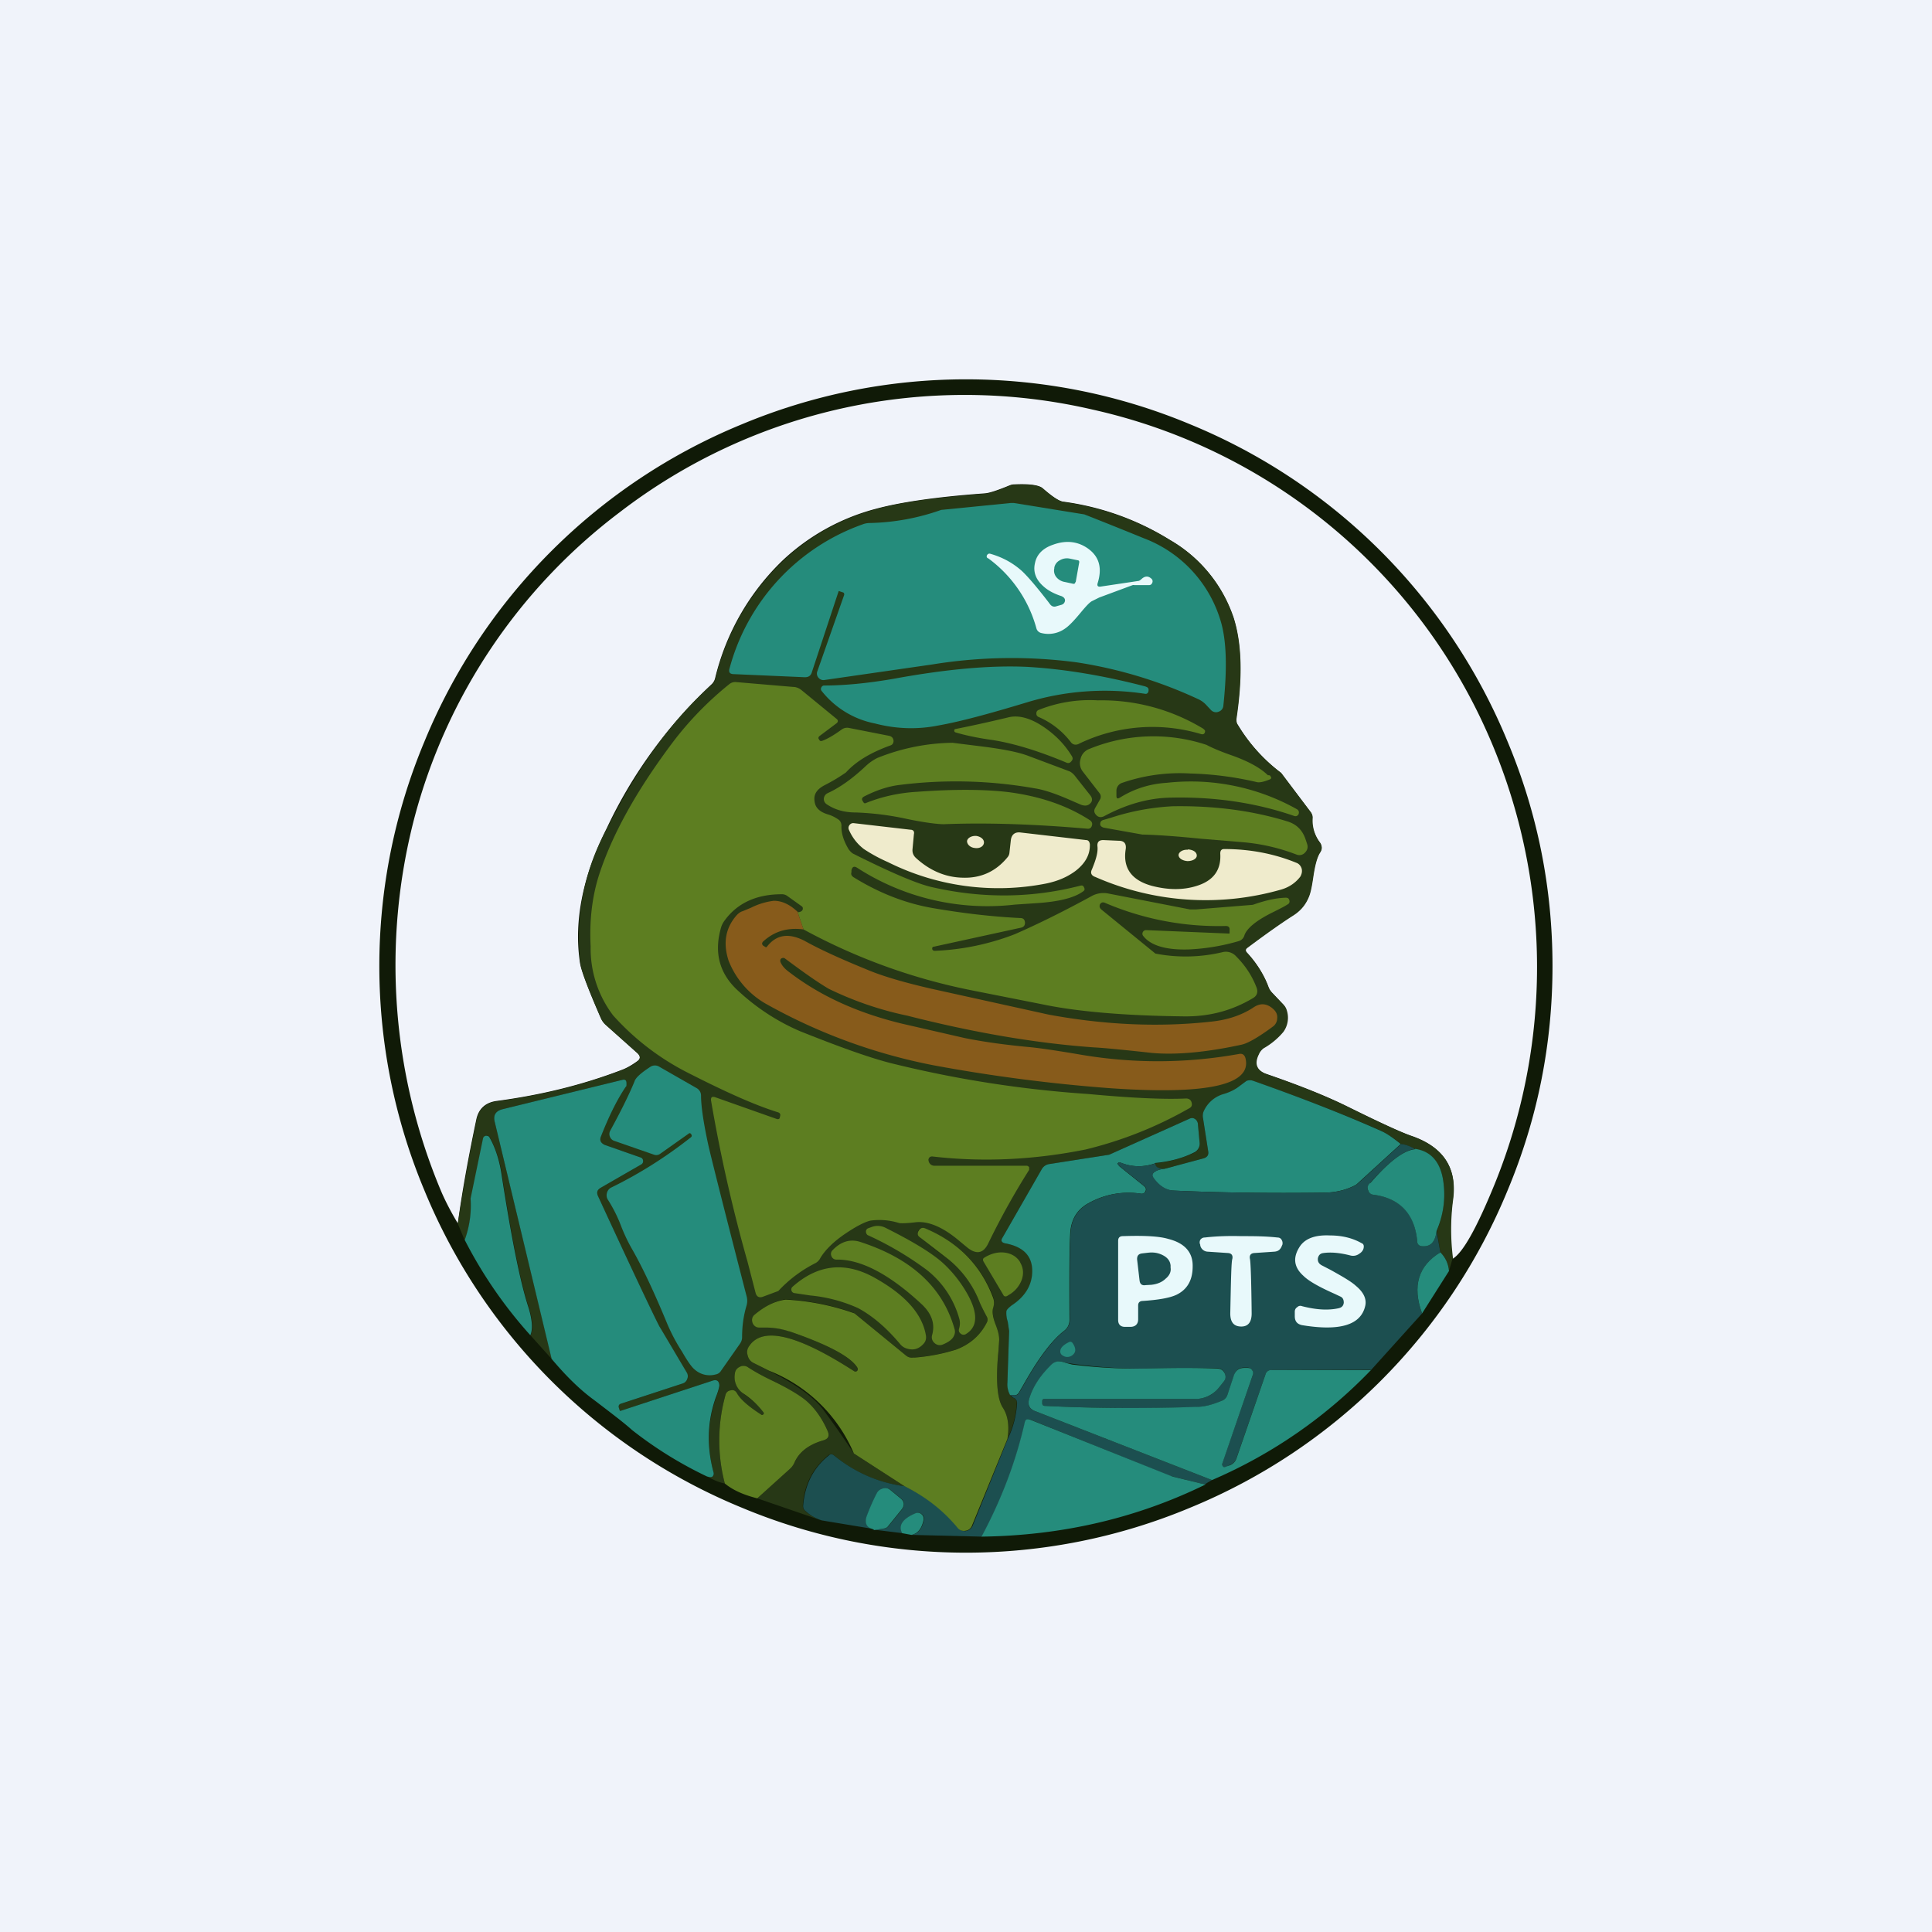 <!-- by TradingView --><svg width="56" height="56" viewBox="0 0 56 56" xmlns="http://www.w3.org/2000/svg"><path fill="#F0F3FA" d="M0 0h56v56H0z"/><path d="M45 28c0 2.25-.43 4.42-1.3 6.5a16.87 16.87 0 0 1-9.2 9.2 16.84 16.84 0 0 1-13 0 16.87 16.87 0 0 1-9.2-9.2 16.84 16.84 0 0 1 0-13 16.87 16.87 0 0 1 9.2-9.2 16.84 16.84 0 0 1 13 0 16.87 16.87 0 0 1 9.2 9.2c.87 2.08 1.3 4.25 1.3 6.5Z" fill="#101A07"/><path d="M42.1 36.49a6.52 6.52 0 0 1 .01-1.73c.13-.9-.27-1.51-1.18-1.83-.3-.1-.93-.39-1.9-.87-.59-.29-1.36-.6-2.32-.93-.3-.1-.37-.3-.23-.58a.42.42 0 0 1 .13-.17l.1-.07c.24-.17.4-.3.47-.41a.7.7 0 0 0 .1-.62.38.38 0 0 0-.09-.17l-.32-.34a.48.48 0 0 1-.11-.17 2.9 2.9 0 0 0-.62-.99c-.05-.05-.05-.1 0-.14.56-.42.99-.72 1.3-.92.23-.13.39-.31.48-.54.06-.13.1-.34.14-.62.05-.33.11-.55.2-.68.06-.1.06-.2 0-.29a1.07 1.07 0 0 1-.23-.73.23.23 0 0 0-.04-.15l-.86-1.14a4.9 4.9 0 0 1-1.25-1.39.25.25 0 0 1-.05-.18c.18-1.2.16-2.17-.08-2.93a4.1 4.1 0 0 0-1.84-2.25 7.79 7.79 0 0 0-3.1-1.11c-.12-.02-.3-.14-.58-.38-.1-.1-.39-.14-.82-.12-.06 0-.1.01-.15.03-.34.14-.58.22-.71.23-1.41.1-2.47.26-3.17.45a6.27 6.27 0 0 0-2.68 1.48 7 7 0 0 0-1.97 3.42.36.36 0 0 1-.11.19A13.62 13.62 0 0 0 17.59 24c-.7 1.39-.96 2.7-.78 3.9.03.22.23.75.6 1.6.03.07.07.13.13.19l.93.83c.1.09.1.17 0 .24-.14.1-.3.2-.47.26-1.13.43-2.32.72-3.59.89-.33.04-.53.22-.6.52-.21 1-.4 2-.54 3.03-.24-.4-.4-.73-.5-.97A16.9 16.9 0 0 1 12 23.75a16.33 16.33 0 0 1 5.96-8.9 16.4 16.4 0 0 1 13.7-2.98 16.43 16.43 0 0 1 11.1 8.63 16.72 16.72 0 0 1 .56 13.83c-.52 1.27-.92 1.99-1.22 2.16Z" fill="#F0F3FA"/><path d="m42.1 36.49-.1.35a.86.86 0 0 0-.25-.54l-.1-.62c.18-.47.25-.94.19-1.4-.07-.58-.35-.9-.82-.97-.16-.09-.3-.14-.42-.15a2.53 2.53 0 0 0-.56-.38c-1.1-.49-2.35-.97-3.72-1.45a.28.28 0 0 0-.19 0l-.27.2a1.5 1.5 0 0 1-.39.19.9.9 0 0 0-.58.5.34.34 0 0 0-.02.2l.15.95c.02.11-.03.18-.15.21l-1.13.3c-.18-.01-.27-.06-.26-.16a3.5 3.5 0 0 0 1.12-.3.28.28 0 0 0 .17-.3l-.05-.56c-.01-.05-.04-.1-.09-.13a.16.16 0 0 0-.16 0l-2.32 1.04-1.73.27a.3.3 0 0 0-.23.16l-1.13 1.97c-.06.1-.03.15.08.17.53.1.79.37.79.8 0 .4-.2.74-.6 1-.1.06-.14.12-.16.18 0 .05 0 .15.04.29l.04.27-.05 1.5c0 .13.02.25.08.35.02.05.06.08.12.1.05.03.08.08.07.14-.02.36-.11.7-.27 1.04.06-.37.02-.68-.14-.92-.16-.26-.2-.8-.12-1.63l.02-.29c.01-.12-.02-.27-.1-.46-.08-.22-.1-.4-.07-.52.03-.1.03-.2 0-.3-.36-.91-1-1.58-1.97-1.98-.08-.04-.15-.02-.2.06-.04.08-.03.15.05.2.42.34.7.55.83.64a3 3 0 0 1 .9 1.25 6 6 0 0 0 .2.4c.03.06.03.12 0 .18-.2.37-.49.63-.9.78a5.4 5.4 0 0 1-1.23.23.27.27 0 0 1-.21-.06l-1.5-1.23a6.97 6.97 0 0 0-2-.4c-.3.05-.59.2-.88.44a.2.2 0 0 0-.06.23c.03.1.1.14.2.14h.18a2.14 2.14 0 0 1 .68.12c1.11.38 1.77.73 1.97 1.06.02.03.02.06-.01.08-.03.03-.06.03-.09.01-1.63-1.05-2.64-1.3-3.03-.73a.32.32 0 0 0-.05.27c.02.1.08.17.16.22l.45.23c.81.4 1.35.8 1.61 1.17a27.67 27.67 0 0 1 .86 1.23l1.47.95c-.76-.1-1.45-.4-2.05-.9-.05-.04-.1-.04-.16 0-.45.37-.7.85-.74 1.46 0 .06.02.11.07.16.13.12.3.21.47.27l-1.86-.64.93-.84c.06-.05.1-.11.14-.18.15-.33.43-.54.84-.66.15-.04.19-.13.13-.27a2.32 2.32 0 0 0-.66-.9 5.03 5.03 0 0 0-.88-.53c-.34-.16-.6-.3-.77-.42a.23.23 0 0 0-.24 0 .23.23 0 0 0-.14.19c-.03.23.05.41.23.56.4.3.6.49.61.56.01.03 0 .05-.02.06-.02.02-.04.02-.06 0-.36-.23-.6-.44-.7-.62a.16.16 0 0 0-.18-.08.17.17 0 0 0-.15.13 4.9 4.9 0 0 0-.02 2.57c-.16-.03-.33-.1-.5-.2.06.02.11.02.14 0 .04-.03.05-.07.03-.13-.2-.75-.17-1.47.08-2.17.06-.18.1-.3.09-.35-.01-.13-.08-.17-.2-.13l-2.65.87c-.02 0-.04 0-.04-.02l-.02-.06c-.02-.06 0-.1.06-.12l1.79-.59a.2.2 0 0 0 .13-.13.2.2 0 0 0-.02-.18c-.43-.73-.7-1.17-.79-1.35-.18-.35-.78-1.6-1.78-3.78-.04-.1-.02-.17.08-.23l1.18-.68a.1.1 0 0 0 .05-.1.1.1 0 0 0-.07-.1l-1.03-.36c-.13-.04-.17-.13-.12-.25.21-.56.45-1.04.72-1.44l.02-.1c0-.09-.04-.12-.12-.1l-3.47.85c-.2.05-.28.17-.23.37L16 39.4l-.62-.69c.08-.19.06-.48-.07-.87-.23-.72-.48-1.98-.76-3.78a3.2 3.2 0 0 0-.35-1.09c-.02-.04-.06-.06-.1-.05a.1.1 0 0 0-.09.08l-.36 1.76v.03c.02.4-.04.8-.18 1.16l-.2-.48c.16-1.03.34-2.04.55-3.03.07-.3.27-.48.6-.52 1.27-.17 2.46-.46 3.6-.9.17-.06.32-.14.45-.25.1-.07.1-.15.01-.24l-.93-.83a.55.55 0 0 1-.13-.19c-.37-.85-.57-1.38-.6-1.6a6.51 6.51 0 0 1 .78-3.9c.9-1.8 1.91-3.18 3.03-4.16.05-.05.1-.12.11-.2a7 7 0 0 1 1.97-3.4 6.27 6.27 0 0 1 2.68-1.49c.7-.2 1.76-.34 3.17-.45.13-.01.37-.09.7-.23.05-.02.1-.03.16-.03.44-.02.71.02.82.12.27.24.46.36.58.38 1.13.16 2.16.53 3.1 1.11a4.1 4.1 0 0 1 1.84 2.25c.24.76.26 1.73.08 2.93 0 .06 0 .12.04.18a4.9 4.9 0 0 0 1.26 1.39l.86 1.14c.03.04.05.1.05.15-.02.26.05.5.21.73.07.1.07.19 0 .29-.08.13-.14.35-.19.68-.04.28-.08.49-.14.62-.1.23-.25.4-.48.54-.31.2-.74.5-1.3.92-.05.04-.05.09 0 .14.3.34.5.66.62.99.02.06.06.12.1.17l.33.34c.05.05.08.1.1.17a.7.7 0 0 1-.1.62 2.1 2.1 0 0 1-.58.48c-.06.05-.1.1-.13.17-.14.28-.06.47.23.58.96.33 1.73.64 2.32.93.97.48 1.6.77 1.9.87.91.32 1.3.93 1.18 1.83a6.52 6.52 0 0 0 0 1.73Z" fill="#273816"/><path d="M24.47 17.24c0-.03 0-.06-.04-.07l-.12-.04-.78 2.36c-.03.1-.1.14-.2.14l-2.06-.09c-.12 0-.16-.06-.12-.18A6.11 6.11 0 0 1 25 15.2a.57.57 0 0 1 .2-.04 6.58 6.58 0 0 0 2.08-.38l2.01-.2h.1l2.04.33a141.4 141.4 0 0 1 1.72.69 3.68 3.68 0 0 1 2.21 2.33c.19.57.22 1.4.1 2.52a.2.2 0 0 1-.14.18.2.2 0 0 1-.22-.05l-.15-.16a.72.72 0 0 0-.23-.16 13 13 0 0 0-3.5-1.06 14.34 14.34 0 0 0-4.2.06l-3.12.45a.18.18 0 0 1-.17-.06.18.18 0 0 1-.04-.19l.78-2.22Z" fill="#258C7C"/><path d="M28.63 16.18c-.03-.02-.04-.05-.02-.09.02-.03.05-.05.09-.04.35.1.65.26.92.5.17.16.42.45.76.89l.06.08c.05.06.11.08.19.05l.14-.04c.06-.02.09-.06.1-.12 0-.07-.04-.1-.1-.13-.22-.07-.4-.17-.52-.28-.23-.2-.31-.43-.25-.68.05-.25.23-.43.52-.53.38-.14.73-.1 1.03.12.31.23.4.55.27.98-.03.09 0 .13.1.11l1.07-.16c.03 0 .05-.02.08-.04.1-.1.2-.12.3-.03a.1.1 0 0 1 .03.12c-.02.05-.05.07-.1.07h-.42a.1.1 0 0 0-.05 0l-.97.36-.2.1c-.07.03-.18.15-.33.33-.19.23-.34.39-.46.47a.83.83 0 0 1-.68.13.19.19 0 0 1-.15-.14 3.73 3.73 0 0 0-1.4-2.03Z" fill="#E8F9FB"/><path d="M31.17 16.87c0 .04-.03.06-.07.05l-.23-.05a.4.4 0 0 1-.25-.14.3.3 0 0 1-.06-.26v-.02a.3.3 0 0 1 .16-.21.4.4 0 0 1 .28-.05l.24.05c.03 0 .05.03.04.07l-.1.56ZM33.2 19.9c.08.02.1.06.09.13-.01.06-.05.09-.1.08a7.74 7.74 0 0 0-3.43.25c-1.09.33-1.94.56-2.57.67-.6.12-1.22.1-1.83-.06a2.6 2.6 0 0 1-1.55-.95.09.09 0 0 1 0-.1.09.09 0 0 1 .07-.05c.57 0 1.25-.06 2.05-.2 1.53-.28 2.81-.39 3.85-.34 1.03.06 2.17.24 3.43.57Z" fill="#258C7C"/><path d="m23.29 26.94-.17-.5c.1 0 .16-.05.15-.12a.07.07 0 0 0-.03-.05l-.42-.3a.26.26 0 0 0-.16-.05c-.74 0-1.3.26-1.67.78a.64.64 0 0 0-.1.22c-.2.73-.02 1.34.54 1.83a6.23 6.23 0 0 0 1.76 1.14c1.2.48 2.1.8 2.73.95a32.82 32.82 0 0 0 5.62.87c1.29.12 2.23.16 2.84.13.08 0 .14.04.16.12.02.08 0 .13-.08.17a11.48 11.48 0 0 1-3 1.19c-1.5.3-2.98.37-4.44.2-.06 0-.1.03-.11.1l.01.05c.03.08.09.12.17.12h2.67c.03 0 .05.02.07.04v.08c-.4.63-.8 1.34-1.18 2.12-.14.3-.34.34-.6.14l-.23-.19c-.48-.41-.92-.6-1.3-.55-.25.03-.4.03-.46.02a1.9 1.9 0 0 0-.83-.07c-.17.04-.42.17-.73.38-.34.23-.58.47-.72.7a.34.34 0 0 1-.14.15 3.8 3.8 0 0 0-1.08.81l-.43.16c-.12.05-.2.01-.23-.11l-.23-.89a44.87 44.87 0 0 1-1.06-4.68c-.01-.1.03-.12.11-.1l1.81.64c.03 0 .05 0 .07-.03l.01-.05c.02-.06 0-.1-.06-.12-.68-.21-1.54-.6-2.6-1.14a7.39 7.39 0 0 1-2.18-1.67 3.21 3.21 0 0 1-.65-2c-.04-.78.05-1.5.27-2.15.4-1.19 1.12-2.45 2.13-3.79a9.59 9.59 0 0 1 1.62-1.66.27.27 0 0 1 .19-.06l1.65.14c.1 0 .19.04.26.1l1 .82c.06.04.06.1 0 .14l-.48.36c-.04.03-.05.07-.02.1.02.05.05.06.1.04.14-.05.33-.16.55-.32a.27.27 0 0 1 .22-.05l1.17.23c.07.02.11.06.12.14 0 .07-.03.12-.1.14-.55.2-.98.45-1.28.78a5.22 5.22 0 0 1-.6.36c-.24.12-.34.27-.31.47.02.2.16.32.4.39.1.03.2.08.3.15.05.04.08.1.08.17-.01.21.06.44.21.69.04.05.08.1.14.13 1.1.55 1.87.88 2.3.97 1.46.33 2.89.31 4.28-.05.05-.01.08 0 .1.05.03.05.02.09-.03.12-.26.19-.72.3-1.37.34l-.6.04a6.96 6.96 0 0 1-4.58-1.07c-.08-.05-.14-.03-.16.08v.05c-.02.06 0 .1.05.14.74.46 1.5.76 2.3.9.87.15 1.72.25 2.54.29.09 0 .13.04.14.13 0 .08-.03.13-.12.15l-2.52.55c-.03 0-.05.02-.05.05 0 .05.03.07.08.07a7.2 7.2 0 0 0 2.31-.48c.71-.31 1.45-.68 2.22-1.1a.71.71 0 0 1 .5-.08l2.36.46h.18l1.6-.13c.05 0 .09-.02.12-.03.3-.1.58-.17.88-.18.05 0 .09.02.1.07.02.05 0 .1-.04.12-.09.06-.23.13-.43.23-.49.24-.76.47-.83.67a.24.24 0 0 1-.17.17c-.48.14-.97.22-1.45.24-.67.02-1.11-.12-1.32-.4a.1.1 0 0 1 0-.11.1.1 0 0 1 .09-.05l2.41.1.01-.01v-.09c.01-.08-.03-.12-.11-.12a8.34 8.34 0 0 1-3.5-.67c-.07-.03-.12-.01-.15.05-.02.06 0 .1.04.14l1.57 1.28a4.61 4.61 0 0 0 1.94-.04.4.4 0 0 1 .4.12c.26.26.46.56.59.9.05.13.02.24-.1.31-.62.37-1.28.54-2.01.53-1.73-.02-3.1-.14-4.1-.35l-2.02-.4a17.2 17.2 0 0 1-4.9-1.77ZM34.89 21.14c.04.02.05.05.03.1-.02.04-.05.05-.1.04a4.9 4.9 0 0 0-3.53.27c-.1.06-.2.04-.26-.05a2.34 2.34 0 0 0-.93-.72.1.1 0 0 1-.06-.1.1.1 0 0 1 .06-.1 4 4 0 0 1 1.72-.28 5.67 5.67 0 0 1 3.07.83ZM27.7 21.23c-.03-.01-.04-.03-.04-.05 0-.03.01-.05.04-.05.5-.1 1-.21 1.54-.34.3-.07.65.03 1.04.3.33.23.59.5.79.83.03.05.03.1-.02.15-.04.05-.09.06-.15.03-.79-.33-1.5-.55-2.13-.65-.44-.06-.8-.14-1.07-.22Z" fill="#5D7E21"/><path d="M36.75 22.47c.04 0 .07 0 .08.04.03.03.02.06-.02.08-.17.07-.3.1-.38.08a9.51 9.51 0 0 0-1.93-.25 5.12 5.12 0 0 0-1.97.27.24.24 0 0 0-.17.23v.14c0 .09.03.1.1.06.42-.26.87-.4 1.36-.43a6.29 6.29 0 0 1 3.78.77c.05.04.06.08.04.14-.03.05-.07.07-.13.05-1.1-.38-2.3-.56-3.58-.53-.65.01-1.3.2-1.93.54-.09.04-.16.03-.22-.03-.07-.07-.08-.14-.03-.22l.13-.23a.16.16 0 0 0-.01-.19l-.48-.62a.4.4 0 0 1-.07-.37.4.4 0 0 1 .25-.29 4.9 4.9 0 0 1 3.4-.12c.15.08.38.18.69.29.52.18.88.38 1.1.6Z" fill="#5D7E21"/><path d="m25 23.21.03.05c.02.02.03.03.06.02.47-.19.97-.3 1.5-.33 1.09-.08 1.97-.07 2.64.01.92.12 1.71.39 2.37.82.05.04.07.09.05.15-.02.07-.07.1-.14.09-1.5-.13-2.89-.18-4.15-.13-.17 0-.53-.04-1.06-.15a8.22 8.22 0 0 0-1.49-.19c-.32 0-.6-.07-.85-.24a.18.18 0 0 1-.08-.17c.01-.07.05-.12.11-.15.35-.16.72-.42 1.12-.8.1-.09.2-.16.32-.22a6.03 6.03 0 0 1 2.18-.44l.72.09c.67.08 1.15.17 1.45.28l1.2.45c.06.02.12.07.17.13l.45.57c.08.1.07.2-.04.27-.06.04-.14.04-.24 0l-.3-.13c-.41-.18-.76-.3-1.03-.34a13.05 13.05 0 0 0-3.9-.1c-.35.04-.7.16-1.05.34-.05.03-.07.07-.04.12ZM31.97 23.77l.24-.07a6.86 6.86 0 0 1 1.78-.33c1.22-.02 2.33.13 3.33.44.26.08.43.25.52.51l.05.15c.03.1 0 .18-.07.25a.22.22 0 0 1-.24.05 5.64 5.64 0 0 0-1.58-.36l-1.2-.1c-.7-.07-1.26-.11-1.68-.12h-.01l-1.12-.2c-.06-.02-.1-.05-.1-.1 0-.07.03-.1.08-.12Z" fill="#5D7E21"/><path d="M31.59 24.47c.01.3-.13.55-.41.77-.24.18-.52.3-.86.37a7.16 7.16 0 0 1-4.58-.62 4.6 4.6 0 0 1-.7-.38 1.38 1.38 0 0 1-.43-.55.13.13 0 0 1 .01-.14.13.13 0 0 1 .13-.06l1.64.19c.08 0 .12.05.1.13l-.04.43c-.01.1.02.18.09.25.4.37.86.57 1.36.58.53.02.97-.18 1.31-.6a.23.23 0 0 0 .05-.13l.04-.36c.02-.16.12-.24.28-.22l1.9.22c.07 0 .1.05.11.12Z" fill="#EFEBCC"/><path d="M28.3 24.23c-.14-.01-.26.06-.27.15 0 .1.1.19.23.2.14.02.25-.05.26-.15.01-.1-.09-.18-.22-.2ZM35.48 24.61c.74 0 1.44.13 2.1.4.08.03.13.1.15.17.02.08 0 .16-.04.23-.13.17-.31.3-.54.37a7.94 7.94 0 0 1-5.4-.36c-.12-.04-.15-.12-.1-.22.12-.29.18-.5.16-.67-.01-.12.04-.18.17-.18l.45.02c.16 0 .22.09.2.24-.09.55.17.91.77 1.07.47.12.9.12 1.28 0 .49-.15.72-.46.69-.94 0-.08.03-.13.11-.13Z" fill="#EFEBCC"/><path d="M34.43 24.63c-.14-.01-.26.06-.27.15 0 .1.12.17.26.18.15 0 .27-.07.27-.16 0-.1-.1-.17-.26-.18Z" fill="#EFEBCC"/><path d="m23.12 26.44.17.5c-.46-.06-.84.05-1.17.35-.04.04-.04.08 0 .12l.05.03c.02.02.05.02.06 0 .28-.36.64-.4 1.09-.17.39.22.99.5 1.8.83.47.2 1.1.38 1.88.56l3.4.75c1.63.3 3.21.37 4.73.2.45-.05.85-.18 1.19-.4.21-.15.41-.13.6.05.08.08.11.16.1.26a.3.3 0 0 1-.13.24c-.42.31-.72.48-.9.52-1.06.23-1.92.3-2.6.24-.9-.1-1.45-.15-1.67-.16-1.7-.12-3.5-.43-5.42-.92a9.72 9.72 0 0 1-2.28-.78c-.34-.2-.76-.5-1.27-.88-.03-.02-.06-.02-.1 0-.03.02-.04.05-.03.1.04.1.12.2.26.3.9.69 1.98 1.18 3.26 1.49l1.83.42c.6.12 1.22.2 1.86.26.32.03.78.1 1.38.2 1.57.28 3.14.28 4.7 0 .1-.02.16.02.19.12.2.78-1.11 1.07-3.95.87a47.38 47.38 0 0 1-5.08-.66 16.26 16.26 0 0 1-4.88-1.79 2.49 2.49 0 0 1-1.07-1.24c-.17-.52-.09-.96.24-1.33.05-.05.1-.09.17-.11l.24-.1a2 2 0 0 1 .66-.2c.23 0 .46.1.7.33Z" fill="#875B1B"/><path d="M20.03 32.87c-.02-.03-.05-.03-.07-.01l-.82.58a.19.19 0 0 1-.18.03l-1.15-.4a.2.2 0 0 1-.13-.12.2.2 0 0 1 .01-.18c.3-.55.54-1.03.7-1.42.03-.11.19-.25.45-.42a.24.24 0 0 1 .27-.01l1.1.63c.07.05.11.12.11.21 0 .3.07.77.2 1.38.05.24.42 1.72 1.12 4.43a.5.5 0 0 1 0 .27c-.09.3-.13.6-.13.92 0 .07-.02.13-.07.2l-.56.8a.23.23 0 0 1-.14.08.65.65 0 0 1-.6-.14c-.1-.08-.22-.26-.37-.52a5.28 5.28 0 0 1-.43-.81c-.4-.97-.75-1.7-1.04-2.2a4.95 4.95 0 0 1-.3-.64 4.1 4.1 0 0 0-.37-.74.24.24 0 0 1-.04-.2.24.24 0 0 1 .13-.17c.82-.4 1.59-.89 2.3-1.45.04-.03.04-.06.01-.1Z" fill="#258C7C"/><path d="M20.5 42.8a11.47 11.47 0 0 1-2.18-1.35c-.22-.2-.59-.48-1.1-.87-.4-.29-.8-.68-1.23-1.19l-1.65-6.87c-.05-.2.03-.32.23-.37l3.47-.85c.08-.02.12.01.12.1 0 .05 0 .09-.02.1-.27.4-.5.88-.72 1.44-.05.12 0 .2.12.25l1.03.36a.1.1 0 0 1 .07.1.1.1 0 0 1-.05.1l-1.18.68c-.1.06-.12.13-.08.23 1 2.17 1.6 3.43 1.78 3.78l.8 1.35a.2.2 0 0 1 .01.18.2.2 0 0 1-.13.13l-1.8.59c-.05.02-.07.06-.05.12l.02.06c0 .02.02.03.04.02l2.65-.87c.12-.04.19 0 .2.13 0 .05-.03.17-.1.35-.25.7-.27 1.42-.07 2.17.02.06 0 .1-.03.13-.03.02-.08.02-.14 0ZM40.6 33.16l-1.28 1.17a.33.33 0 0 1-.07.04c-.26.13-.56.2-.9.2-1.55.02-3 0-4.33-.06-.22 0-.42-.13-.6-.37-.04-.06-.03-.11.03-.16s.16-.09.3-.1l1.12-.3c.12-.03.17-.1.15-.21l-.15-.96a.34.34 0 0 1 .02-.2.9.9 0 0 1 .58-.5c.17-.05.3-.12.39-.18l.27-.2a.28.28 0 0 1 .2 0c1.36.48 2.6.96 3.7 1.45.16.07.35.2.57.38Z" fill="#258C7C"/><path d="M33.48 33.72c-.34.12-.68.11-1-.02-.04-.02-.07 0-.09.03l.05.07.72.58c.05.04.07.09.04.15-.02.05-.07.08-.13.07a2.36 2.36 0 0 0-1.51.27c-.34.18-.52.48-.54.89-.02.34-.03 1.17-.02 2.49 0 .13-.05.24-.15.32-.34.26-.7.73-1.1 1.42l-.22.38a.15.15 0 0 1-.16.07h-.09a.64.64 0 0 1-.08-.36l.05-1.5-.04-.27a.79.79 0 0 1-.04-.3c.01-.05.06-.1.15-.17.4-.26.6-.6.6-1 0-.43-.25-.7-.78-.8-.11-.02-.14-.08-.08-.17l1.13-1.97a.3.3 0 0 1 .23-.16l1.73-.27 2.32-1.04c.06-.03.11-.03.16 0s.08.08.09.13l.05.55a.28.28 0 0 1-.17.3c-.3.15-.68.26-1.12.3ZM15.37 38.7a12.9 12.9 0 0 1-1.9-2.76 2.9 2.9 0 0 0 .17-1.2L14 33a.1.1 0 0 1 .09-.08c.04 0 .08.01.1.05.17.3.29.67.35 1.09.28 1.8.53 3.06.76 3.78.13.4.15.69.07.87Z" fill="#258C7C"/><path d="M41.02 33.3c-.33.04-.76.37-1.3.98 0 .02-.02.03-.03.04a.18.18 0 0 0-.03.2c.03.06.08.1.15.11.78.1 1.2.55 1.27 1.36 0 .07.05.12.12.13.26.03.4-.11.44-.44l.11.62c-.64.4-.82.98-.53 1.77l-1.47 1.63-2.9.01a.17.17 0 0 0-.17.13l-.84 2.42c-.03.1-.1.17-.19.2l-.11.06a.08.08 0 0 1-.1-.01.08.08 0 0 1-.01-.1l.88-2.55a.16.16 0 0 0-.02-.15.16.16 0 0 0-.13-.07h-.1c-.14 0-.23.07-.28.2l-.21.61a.23.23 0 0 1-.13.14 2.1 2.1 0 0 1-.78.2c-1.54.04-3 .03-4.38-.04-.04 0-.07-.03-.07-.07v-.07c0-.04.02-.06.06-.06h4.35c.3 0 .54-.11.72-.34l.12-.15a.23.23 0 0 0 .04-.25.22.22 0 0 0-.22-.15c-.64-.02-1.38-.01-2.24.01a14.82 14.82 0 0 1-2.16-.17.56.56 0 0 0-.19-.04.32.32 0 0 0-.2.1c-.34.32-.56.65-.66 1-.05.16 0 .28.17.34l5.13 2c-.16.09-.22.13-.19.13L34 42.8h-.04l-4.09-1.65c-.09-.03-.14 0-.16.09a12.88 12.88 0 0 1-1.25 3.3l-2.03-.05c.18-.04.3-.18.35-.44a.15.15 0 0 0-.06-.16.16.16 0 0 0-.17-.03c-.38.16-.5.36-.39.58l-.81-.1.3-.04c.04 0 .07-.03.1-.06l.38-.47c.1-.13.1-.25-.03-.35l-.28-.23a.25.25 0 0 0-.21-.05.25.25 0 0 0-.18.13c-.11.21-.21.44-.3.68-.06.18-.01.3.14.36l-1.45-.24a1.25 1.25 0 0 1-.47-.27.18.18 0 0 1-.07-.16c.05-.6.29-1.09.74-1.45.05-.05.1-.05.16 0 .6.49 1.29.79 2.05.89.62.3 1.13.7 1.54 1.2.06.08.13.1.22.1.1-.02.16-.07.2-.15l1.02-2.52c.16-.33.25-.68.27-1.04 0-.06-.02-.1-.07-.14a.21.21 0 0 1-.12-.1l.1.01c.06.01.12-.01.15-.07l.22-.38c.4-.69.76-1.16 1.1-1.42.1-.08.15-.2.15-.32-.01-1.32 0-2.15.02-2.5.02-.4.2-.7.54-.88.48-.26.98-.35 1.51-.27.06 0 .1-.02.13-.07.03-.06.01-.11-.04-.15l-.72-.58a.13.13 0 0 1-.05-.07c.02-.04.05-.05.09-.03.32.13.66.14 1 .02-.01.1.08.15.26.16a.56.56 0 0 0-.3.1c-.05.05-.05.1-.01.16.17.24.37.36.6.37 1.32.06 2.77.08 4.32.06.34 0 .64-.07.9-.2a.34.34 0 0 0 .07-.04l1.28-1.17c.12.01.26.06.42.15Z" fill="#1C4F50"/><path d="M41.02 33.3c.47.07.75.4.82.98.06.46 0 .93-.2 1.4-.04.33-.18.47-.44.44-.07-.01-.12-.06-.12-.13-.07-.8-.5-1.26-1.27-1.36a.17.17 0 0 1-.15-.12.18.18 0 0 1 .03-.2l.04-.03c.53-.61.96-.94 1.29-.97Z" fill="#258C7C"/><path d="M27.8 38.51c.03-.1.03-.19.01-.27a2.72 2.72 0 0 0-.96-1.44 9.4 9.4 0 0 0-1.7-1c-.03-.02-.05-.06-.05-.1a.1.1 0 0 1 .07-.1l.11-.04a.5.5 0 0 1 .39.03c.76.38 1.31.71 1.64 1 .3.27.56.6.76.97.28.53.26.9-.06 1.1a.13.13 0 0 1-.16 0c-.05-.04-.07-.08-.05-.15Z" fill="#5D7E21"/><path d="m29.2 41.71-1.03 2.52a.23.23 0 0 1-.19.14.23.23 0 0 1-.22-.08c-.41-.5-.92-.9-1.54-1.21l-1.47-.95a4.43 4.43 0 0 0-2.46-2.4l-.46-.23a.32.32 0 0 1-.16-.22c-.03-.1-.01-.19.05-.27.39-.57 1.4-.32 3.03.73.03.02.06.02.09 0 .03-.03.03-.06.01-.1-.2-.32-.86-.67-1.97-1.05h-.01a2.14 2.14 0 0 0-.67-.11h-.19a.2.2 0 0 1-.2-.15.2.2 0 0 1 .07-.23c.3-.25.59-.39.89-.43a6.97 6.97 0 0 1 2 .4l1.49 1.22c.06.05.13.07.21.06h.04a5.4 5.4 0 0 0 1.2-.23c.4-.15.7-.41.89-.78a.18.18 0 0 0 0-.18 6 6 0 0 1-.2-.4 3 3 0 0 0-.9-1.25l-.83-.64c-.08-.05-.09-.12-.04-.2.05-.08.11-.1.2-.06.95.4 1.6 1.07 1.95 1.99.04.1.04.2.01.3-.04.12-.01.29.07.5.08.2.11.35.1.47l-.02.29c-.08.83-.04 1.37.12 1.63.16.24.2.55.14.92Z" fill="#5D7E21"/><path d="M32.55 35.83c.6-.02 1.04 0 1.31.08.48.12.72.39.71.8 0 .4-.16.67-.47.82-.19.09-.52.15-1 .18-.07.01-.11.05-.11.13v.4c0 .14-.08.22-.23.22h-.15c-.13 0-.2-.07-.2-.2v-2.29c0-.1.05-.14.14-.14ZM37.74 37.86c.39.1.74.13 1.06.06.09-.02.14-.07.15-.16 0-.09-.03-.15-.1-.18l-.17-.08c-.45-.2-.75-.37-.9-.52-.29-.26-.31-.55-.09-.87.16-.22.45-.32.86-.3.36 0 .66.08.91.22.05.02.07.05.07.1 0 .09-.05.16-.13.21a.3.3 0 0 1-.26.05c-.31-.08-.57-.1-.78-.07-.09.01-.14.06-.16.15-.01.09.02.15.1.2l.27.14c.36.2.6.34.73.46.23.19.32.39.27.59-.13.55-.74.73-1.83.55-.14-.03-.21-.11-.21-.26v-.13c0-.05.02-.1.07-.13.04-.04.09-.05.14-.03ZM35.97 35.83c.35 0 .7 0 1.06.04.06 0 .1.03.12.07.03.05.03.1.02.14l-.01.02c-.04.11-.1.17-.22.18l-.59.04c-.1.01-.14.07-.12.17.02.08.04.61.05 1.58 0 .25-.1.38-.3.38-.22 0-.32-.13-.32-.38.02-.97.03-1.5.06-1.58.02-.1-.02-.16-.12-.17l-.6-.04a.23.23 0 0 1-.21-.18v-.02a.15.15 0 0 1 0-.14.15.15 0 0 1 .13-.07c.35-.04.7-.05 1.05-.04Z" fill="#E8F9FB"/><path d="M27.64 38.74c-.04.08-.14.16-.31.23a.22.22 0 0 1-.24-.04.22.22 0 0 1-.07-.24c.09-.33-.02-.63-.33-.91-.93-.86-1.75-1.28-2.44-1.27a.15.15 0 0 1-.15-.1.15.15 0 0 1 .03-.17c.24-.25.5-.33.78-.25 1.5.48 2.42 1.32 2.76 2.54.02.07.01.14-.03.21ZM28.51 36.57c-.03-.05-.02-.1.03-.12l.03-.02c.18-.1.37-.15.57-.12.19.03.33.12.42.26l.02.04c.08.15.1.31.03.5a.84.84 0 0 1-.38.43l-.03.02c-.05.03-.1.02-.12-.03l-.57-.96Z" fill="#5D7E21"/><path d="M32.96 36.52c-.01-.12.04-.18.15-.19l.17-.02c.17-.02.31.01.44.08s.2.17.21.29v.06c.02.12-.03.23-.14.32-.1.1-.24.16-.41.18l-.17.01c-.11.02-.17-.03-.18-.14l-.07-.6Z" fill="#1C4F50"/><path d="M41.75 36.3c.15.15.23.33.25.54l-.78 1.23c-.29-.79-.11-1.38.53-1.77Z" fill="#258C7C"/><path d="M26.76 38.96c-.14.15-.3.19-.5.12a.38.38 0 0 1-.16-.11c-.4-.48-.8-.82-1.22-1.05a4.35 4.35 0 0 0-1.39-.37l-.47-.07a.1.1 0 0 1-.08-.08.1.1 0 0 1 .03-.1c.73-.65 1.52-.74 2.37-.27.9.5 1.4 1.06 1.5 1.69.01.09-.01.17-.08.24Z" fill="#5D7E21"/><path d="M30.99 38.9c.04-.02.08 0 .1.03.11.16.1.28-.02.36a.23.23 0 0 1-.25.01c-.08-.04-.1-.1-.08-.18.02-.07.1-.15.25-.22ZM39.75 39.7a14.08 14.08 0 0 1-4.62 3.2l-5.13-2c-.16-.06-.22-.18-.17-.35.1-.34.31-.67.65-1a.32.32 0 0 1 .2-.09c.05 0 .12.01.2.04l.19.05a14.83 14.83 0 0 0 1.97.12c.86-.02 1.6-.03 2.24 0 .1 0 .17.04.22.14.04.09.03.17-.04.25l-.12.15a.88.88 0 0 1-.72.34h-4.35c-.04 0-.06.02-.06.06v.07c0 .04.03.07.07.07 1.38.07 2.83.08 4.38.03.25 0 .5-.07.78-.19.06-.03.1-.07.13-.14l.2-.6c.06-.14.15-.2.3-.2h.09c.05 0 .1.01.13.06.04.05.04.1.02.15l-.88 2.56c-.02.03 0 .06.02.09.02.02.05.02.09 0l.11-.04c.1-.04.16-.11.19-.2l.84-2.43a.17.17 0 0 1 .17-.13h2.9Z" fill="#258C7C"/><path d="M21.95 43.43c-.4-.1-.71-.24-.94-.43a4.9 4.9 0 0 1 .02-2.57.17.17 0 0 1 .15-.13c.08-.02.14.01.18.08.1.18.34.39.7.62.02.02.04.02.06 0a.05.05 0 0 0 .02-.05 2.37 2.37 0 0 0-.61-.57.57.57 0 0 1-.23-.56c.01-.1.06-.16.14-.2a.23.23 0 0 1 .24.01c.18.12.43.26.77.42.41.2.7.38.88.52.28.23.5.54.66.91.06.14.02.23-.13.27-.41.12-.7.33-.84.66a.54.54 0 0 1-.14.18l-.93.84Z" fill="#5D7E21"/><path d="M34.94 43.03c-2 .98-4.17 1.48-6.49 1.51.59-1.1 1-2.2 1.25-3.3.02-.1.07-.12.16-.09l4.1 1.64a.2.2 0 0 0 .03.01l.95.23ZM25.34 44.35a.2.2 0 0 0-.08-.04c-.15-.05-.2-.18-.14-.36.09-.24.19-.47.3-.68.04-.07.1-.11.18-.13.08-.02.15 0 .21.05l.28.23c.13.1.14.22.03.35l-.38.47a.16.16 0 0 1-.1.06l-.3.05ZM26.42 44.49l-.27-.05c-.12-.22.01-.42.39-.58a.16.16 0 0 1 .17.03c.05.04.07.1.06.16-.05.26-.17.4-.35.44Z" fill="#258C7C"/></svg>